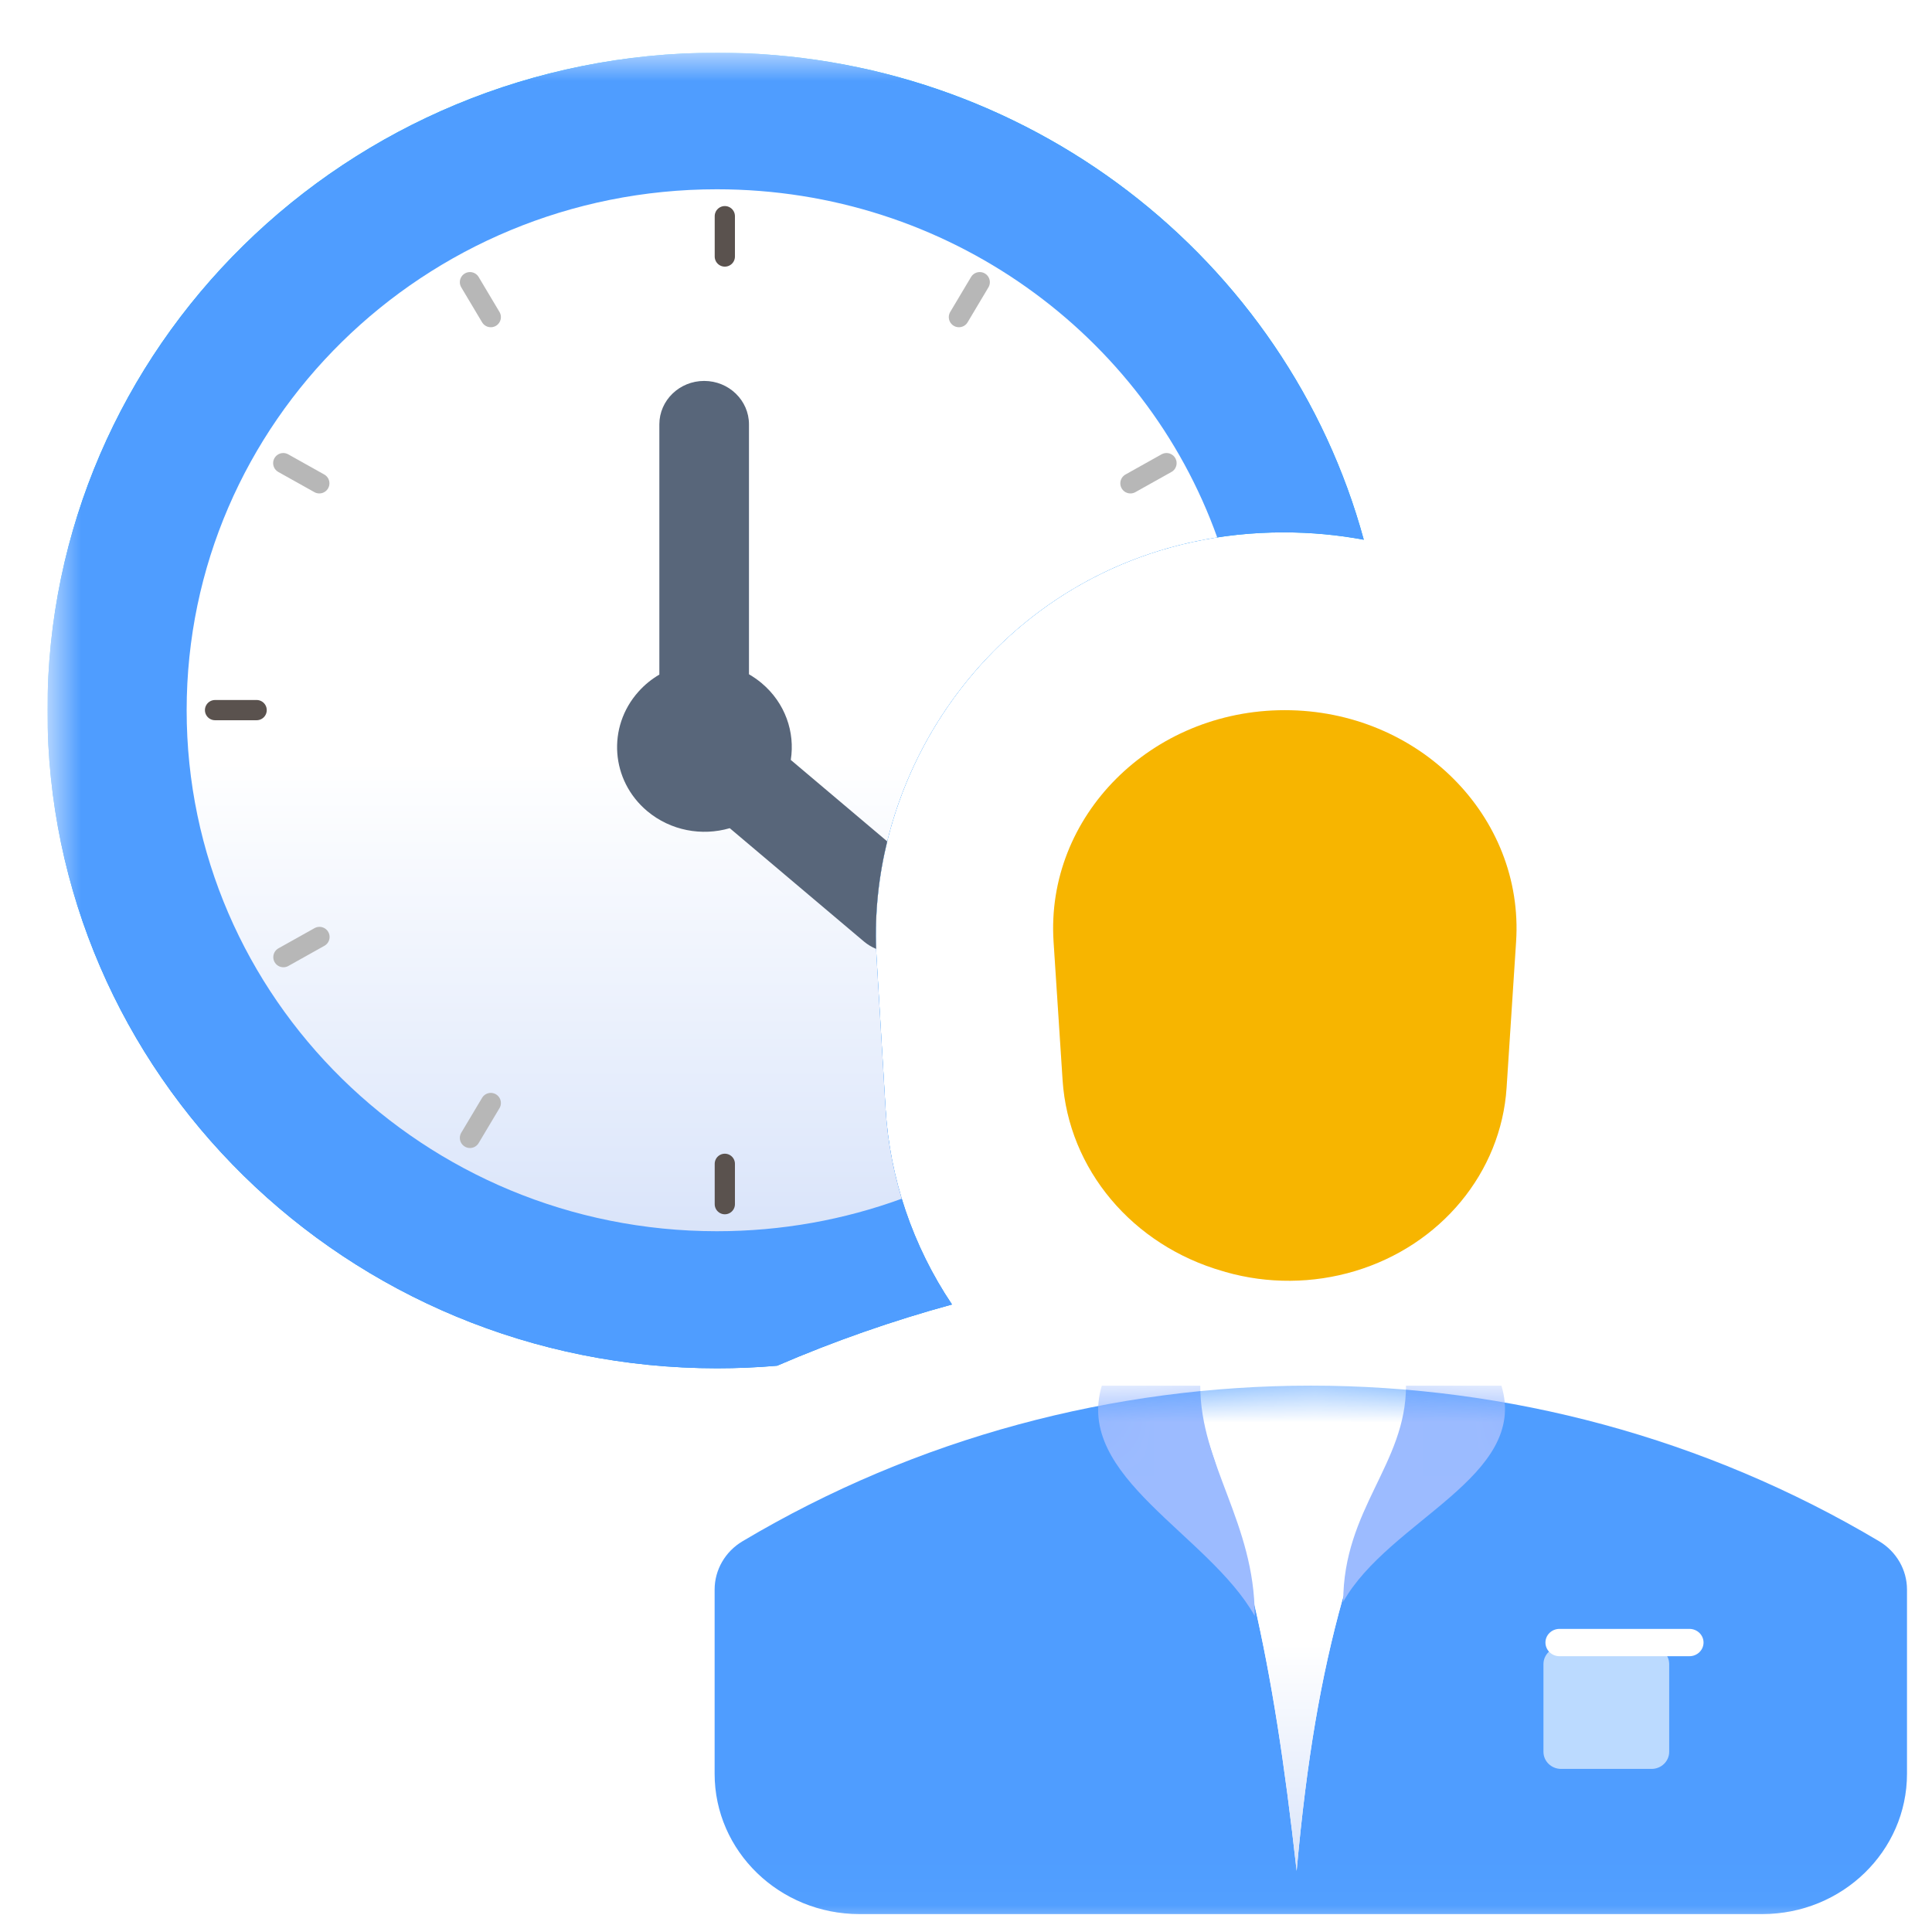 <svg width="36" height="36" viewBox="0 0 36 36" fill="none" xmlns="http://www.w3.org/2000/svg">
<g clip-path="url(#clip0_13324_3852)">
<mask id="mask0_13324_3852" style="mask-type:luminance" maskUnits="userSpaceOnUse" x="0" y="0" width="37" height="36">
<path d="M37 0.982H0.884V35.982H37V0.982Z" fill="white"/>
</mask>
<g mask="url(#mask0_13324_3852)">
<path fill-rule="evenodd" clip-rule="evenodd" d="M25.412 10.057C24.936 9.968 24.438 9.92 23.92 9.92C19.188 9.92 16.098 13.893 16.333 17.839L16.501 20.657C16.578 21.951 17.007 23.217 17.739 24.307C16.631 24.61 15.542 24.99 14.481 25.448C14.111 25.48 13.738 25.496 13.36 25.496C6.47 25.496 0.884 20.009 0.884 13.24C0.884 6.469 6.47 0.982 13.36 0.982C19.131 0.981 23.986 4.83 25.412 10.057Z" fill="white"/>
<path fill-rule="evenodd" clip-rule="evenodd" d="M25.412 10.057C24.936 9.968 24.438 9.92 23.92 9.92C19.188 9.92 16.098 13.893 16.333 17.839L16.501 20.657C16.578 21.951 17.007 23.217 17.739 24.307C16.631 24.61 15.542 24.99 14.481 25.448C14.111 25.48 13.738 25.496 13.36 25.496C6.47 25.496 0.884 20.009 0.884 13.24C0.884 6.469 6.47 0.982 13.36 0.982C19.131 0.981 23.986 4.83 25.412 10.057Z" fill="url(#paint0_linear_13324_3852)"/>
<path fill-rule="evenodd" clip-rule="evenodd" d="M25.412 10.057C24.936 9.968 24.438 9.92 23.92 9.92C19.188 9.92 16.098 13.893 16.333 17.839L16.501 20.657C16.578 21.951 17.007 23.217 17.739 24.307C16.631 24.61 15.542 24.99 14.481 25.448C14.111 25.48 13.738 25.496 13.36 25.496C6.47 25.496 0.884 20.009 0.884 13.24C0.884 6.469 6.47 0.982 13.36 0.982C19.131 0.981 23.986 4.83 25.412 10.057Z" fill="#4F9DFF"/>
<path fill-rule="evenodd" clip-rule="evenodd" d="M22.681 10.014C18.658 10.637 16.119 14.249 16.333 17.839L16.501 20.657C16.535 21.226 16.637 21.79 16.803 22.336C15.73 22.728 14.57 22.942 13.357 22.942C7.901 22.942 3.478 18.596 3.478 13.235C3.478 7.873 7.901 3.527 13.357 3.527C17.667 3.527 21.33 6.236 22.681 10.014Z" fill="url(#paint1_linear_13324_3852)"/>
<g style="mix-blend-mode:multiply">
<path d="M13.506 4.028V4.78" stroke="#5A524E" stroke-width="0.377" stroke-linecap="round" stroke-linejoin="round"/>
<path d="M13.506 21.686V22.438" stroke="#5A524E" stroke-width="0.377" stroke-linecap="round" stroke-linejoin="round"/>
<path d="M4.782 13.232H4.007" stroke="#5A524E" stroke-width="0.377" stroke-linecap="round" stroke-linejoin="round"/>
<path d="M21.736 8.63L21.064 9.006" stroke="#B7B7B7" stroke-width="0.377" stroke-linecap="round" stroke-linejoin="round"/>
<path d="M5.953 17.459L5.281 17.835" stroke="#B7B7B7" stroke-width="0.377" stroke-linecap="round" stroke-linejoin="round"/>
<path d="M9.145 5.909L8.757 5.258" stroke="#B7B7B7" stroke-width="0.377" stroke-linecap="round" stroke-linejoin="round"/>
<path d="M18.256 5.258L17.868 5.909" stroke="#B7B7B7" stroke-width="0.377" stroke-linecap="round" stroke-linejoin="round"/>
<path d="M21.736 17.835L21.064 17.459" stroke="#B7B7B7" stroke-width="0.377" stroke-linecap="round" stroke-linejoin="round"/>
<path d="M9.145 20.553L8.757 21.203" stroke="#B7B7B7" stroke-width="0.377" stroke-linecap="round" stroke-linejoin="round"/>
<path d="M5.95 9.006L5.278 8.63" stroke="#B7B7B7" stroke-width="0.377" stroke-linecap="round" stroke-linejoin="round"/>
</g>
<path fill-rule="evenodd" clip-rule="evenodd" d="M13.121 7.098C12.66 7.098 12.286 7.461 12.286 7.907V12.57C12.144 12.653 12.012 12.759 11.897 12.888C11.308 13.546 11.38 14.542 12.059 15.113C12.498 15.481 13.081 15.583 13.598 15.432L16.095 17.541C16.166 17.601 16.243 17.647 16.325 17.681C16.3 17.006 16.372 16.331 16.532 15.678L14.735 14.16C14.817 13.643 14.631 13.098 14.193 12.73C14.118 12.667 14.038 12.612 13.956 12.564V7.907C13.956 7.461 13.582 7.098 13.121 7.098Z" fill="#58667A"/>
<path fill-rule="evenodd" clip-rule="evenodd" d="M13.836 28.719C13.513 28.911 13.316 29.252 13.316 29.619V33.051C13.316 34.496 14.525 35.666 16.015 35.666H32.836C34.326 35.666 35.534 34.496 35.534 33.051V29.619C35.534 29.252 35.337 28.911 35.015 28.719C28.519 24.853 20.332 24.853 13.836 28.719Z" fill="url(#paint2_linear_13324_3852)"/>
<path fill-rule="evenodd" clip-rule="evenodd" d="M13.836 28.719C13.513 28.911 13.316 29.252 13.316 29.619V33.051C13.316 34.496 14.525 35.666 16.015 35.666H32.836C34.326 35.666 35.534 34.496 35.534 33.051V29.619C35.534 29.252 35.337 28.911 35.015 28.719C28.519 24.853 20.332 24.853 13.836 28.719Z" fill="#4F9DFF"/>
<mask id="mask1_13324_3852" style="mask-type:alpha" maskUnits="userSpaceOnUse" x="13" y="25" width="23" height="11">
<path fill-rule="evenodd" clip-rule="evenodd" d="M13.836 28.719C13.513 28.911 13.316 29.252 13.316 29.619V33.051C13.316 34.496 14.525 35.666 16.015 35.666H32.836C34.326 35.666 35.534 34.496 35.534 33.051V29.619C35.534 29.252 35.337 28.911 35.015 28.719C28.519 24.853 20.332 24.853 13.836 28.719Z" fill="url(#paint3_linear_13324_3852)"/>
<path fill-rule="evenodd" clip-rule="evenodd" d="M13.836 28.719C13.513 28.911 13.316 29.252 13.316 29.619V33.051C13.316 34.496 14.525 35.666 16.015 35.666H32.836C34.326 35.666 35.534 34.496 35.534 33.051V29.619C35.534 29.252 35.337 28.911 35.015 28.719C28.519 24.853 20.332 24.853 13.836 28.719Z" fill="#4F9DFF"/>
</mask>
<g mask="url(#mask1_13324_3852)">
<path d="M22.047 25.496C23.203 28.736 23.705 30.778 24.161 34.861C24.535 30.692 25.243 28.663 26.627 25.496H22.047Z" fill="white"/>
<path d="M22.047 25.496C23.203 28.736 23.705 30.778 24.161 34.861C24.535 30.692 25.243 28.663 26.627 25.496H22.047Z" fill="url(#paint4_linear_13324_3852)"/>
<path d="M26.199 25.82C26.199 27.284 25.029 28.116 25.029 29.847C25.889 28.322 28.49 27.52 27.977 25.82H26.199Z" fill="#9CBBFF"/>
<path d="M22.365 25.82C22.365 27.284 23.38 28.379 23.38 30.11C22.519 28.585 20.018 27.52 20.531 25.82H22.365Z" fill="#9CBBFF"/>
</g>
<path d="M19.632 17.55C19.479 15.21 21.453 13.233 23.941 13.233C26.43 13.233 28.403 15.21 28.25 17.55L28.073 20.269C27.97 21.847 26.849 23.204 25.25 23.684C24.466 23.92 23.624 23.926 22.837 23.702L22.791 23.688C21.101 23.207 19.908 21.786 19.8 20.126L19.632 17.55Z" fill="white"/>
<path d="M19.632 17.55C19.479 15.21 21.453 13.233 23.941 13.233C26.43 13.233 28.403 15.21 28.25 17.55L28.073 20.269C27.97 21.847 26.849 23.204 25.25 23.684C24.466 23.92 23.624 23.926 22.837 23.702L22.791 23.688C21.101 23.207 19.908 21.786 19.8 20.126L19.632 17.55Z" fill="url(#paint5_linear_13324_3852)"/>
<path d="M19.632 17.55C19.479 15.21 21.453 13.233 23.941 13.233C26.43 13.233 28.403 15.21 28.25 17.55L28.073 20.269C27.97 21.847 26.849 23.204 25.25 23.684C24.466 23.92 23.624 23.926 22.837 23.702L22.791 23.688C21.101 23.207 19.908 21.786 19.8 20.126L19.632 17.55Z" fill="#F7B500"/>
<g filter="url(#filter0_ii_13324_3852)">
<path d="M31.113 30.352H29.426C29.245 30.352 29.098 30.494 29.098 30.67V32.304C29.098 32.48 29.245 32.623 29.426 32.623H31.113C31.294 32.623 31.441 32.48 31.441 32.304V30.67C31.441 30.494 31.294 30.352 31.113 30.352Z" fill="#BBDAFF"/>
</g>
<g filter="url(#filter1_i_13324_3852)">
<path d="M31.48 30.352H29.059C28.914 30.352 28.797 30.466 28.797 30.606C28.797 30.747 28.914 30.861 29.059 30.861H31.48C31.625 30.861 31.743 30.747 31.743 30.606C31.743 30.466 31.625 30.352 31.48 30.352Z" fill="white"/>
</g>
</g>
</g>
<defs>
<filter id="filter0_ii_13324_3852" x="28.76" y="30.352" width="2.681" height="2.608" filterUnits="userSpaceOnUse" color-interpolation-filters="sRGB">
<feFlood flood-opacity="0" result="BackgroundImageFix"/>
<feBlend mode="normal" in="SourceGraphic" in2="BackgroundImageFix" result="shape"/>
<feColorMatrix in="SourceAlpha" type="matrix" values="0 0 0 0 0 0 0 0 0 0 0 0 0 0 0 0 0 0 127 0" result="hardAlpha"/>
<feOffset/>
<feGaussianBlur stdDeviation="1.233"/>
<feComposite in2="hardAlpha" operator="arithmetic" k2="-1" k3="1"/>
<feColorMatrix type="matrix" values="0 0 0 0 0 0 0 0 0 0.488 0 0 0 0 0.841 0 0 0 0.35 0"/>
<feBlend mode="normal" in2="shape" result="effect1_innerShadow_13324_3852"/>
<feColorMatrix in="SourceAlpha" type="matrix" values="0 0 0 0 0 0 0 0 0 0 0 0 0 0 0 0 0 0 127 0" result="hardAlpha"/>
<feOffset dx="-0.338" dy="0.338"/>
<feGaussianBlur stdDeviation="0.169"/>
<feComposite in2="hardAlpha" operator="arithmetic" k2="-1" k3="1"/>
<feColorMatrix type="matrix" values="0 0 0 0 0.63 0 0 0 0 0.8 0 0 0 0 1 0 0 0 1 0"/>
<feBlend mode="normal" in2="effect1_innerShadow_13324_3852" result="effect2_innerShadow_13324_3852"/>
</filter>
<filter id="filter1_i_13324_3852" x="28.797" y="30.352" width="2.946" height="0.509" filterUnits="userSpaceOnUse" color-interpolation-filters="sRGB">
<feFlood flood-opacity="0" result="BackgroundImageFix"/>
<feBlend mode="normal" in="SourceGraphic" in2="BackgroundImageFix" result="shape"/>
<feColorMatrix in="SourceAlpha" type="matrix" values="0 0 0 0 0 0 0 0 0 0 0 0 0 0 0 0 0 0 127 0" result="hardAlpha"/>
<feOffset/>
<feGaussianBlur stdDeviation="1.233"/>
<feComposite in2="hardAlpha" operator="arithmetic" k2="-1" k3="1"/>
<feColorMatrix type="matrix" values="0 0 0 0 0 0 0 0 0 0.488 0 0 0 0 0.841 0 0 0 0.35 0"/>
<feBlend mode="normal" in2="shape" result="effect1_innerShadow_13324_3852"/>
</filter>
<linearGradient id="paint0_linear_13324_3852" x1="13.36" y1="23.519" x2="13.36" y2="0.982" gradientUnits="userSpaceOnUse">
<stop stop-color="#168CEE"/>
<stop offset="1" stop-color="#00B8F5"/>
</linearGradient>
<linearGradient id="paint1_linear_13324_3852" x1="13.215" y1="3.527" x2="13.215" y2="24.923" gradientUnits="userSpaceOnUse">
<stop offset="0.498" stop-color="white"/>
<stop offset="0.841" stop-color="#E0E9FB"/>
<stop offset="0.982" stop-color="#D2DEF7"/>
</linearGradient>
<linearGradient id="paint2_linear_13324_3852" x1="24.484" y1="25.956" x2="24.484" y2="39.319" gradientUnits="userSpaceOnUse">
<stop stop-color="white"/>
<stop offset="0.564" stop-color="white"/>
<stop offset="1" stop-color="#DFDFDF"/>
</linearGradient>
<linearGradient id="paint3_linear_13324_3852" x1="24.484" y1="25.956" x2="24.484" y2="39.319" gradientUnits="userSpaceOnUse">
<stop stop-color="white"/>
<stop offset="0.564" stop-color="white"/>
<stop offset="1" stop-color="#DFDFDF"/>
</linearGradient>
<linearGradient id="paint4_linear_13324_3852" x1="24.369" y1="25.496" x2="24.369" y2="35.817" gradientUnits="userSpaceOnUse">
<stop offset="0.498" stop-color="white"/>
<stop offset="0.841" stop-color="#E0E9FB"/>
<stop offset="0.982" stop-color="#D2DEF7"/>
</linearGradient>
<linearGradient id="paint5_linear_13324_3852" x1="17.619" y1="17.626" x2="41.084" y2="17.626" gradientUnits="userSpaceOnUse">
<stop stop-color="#FAFBFD"/>
<stop offset="0.149" stop-color="#EFF2F9"/>
<stop offset="0.341" stop-color="white"/>
<stop offset="0.982" stop-color="#D2DEF7"/>
</linearGradient>
<clipPath id="clip0_13324_3852">
<rect width="35" height="35" fill="white" transform="translate(0.884 0.982)"/>
</clipPath>
</defs>
</svg>
